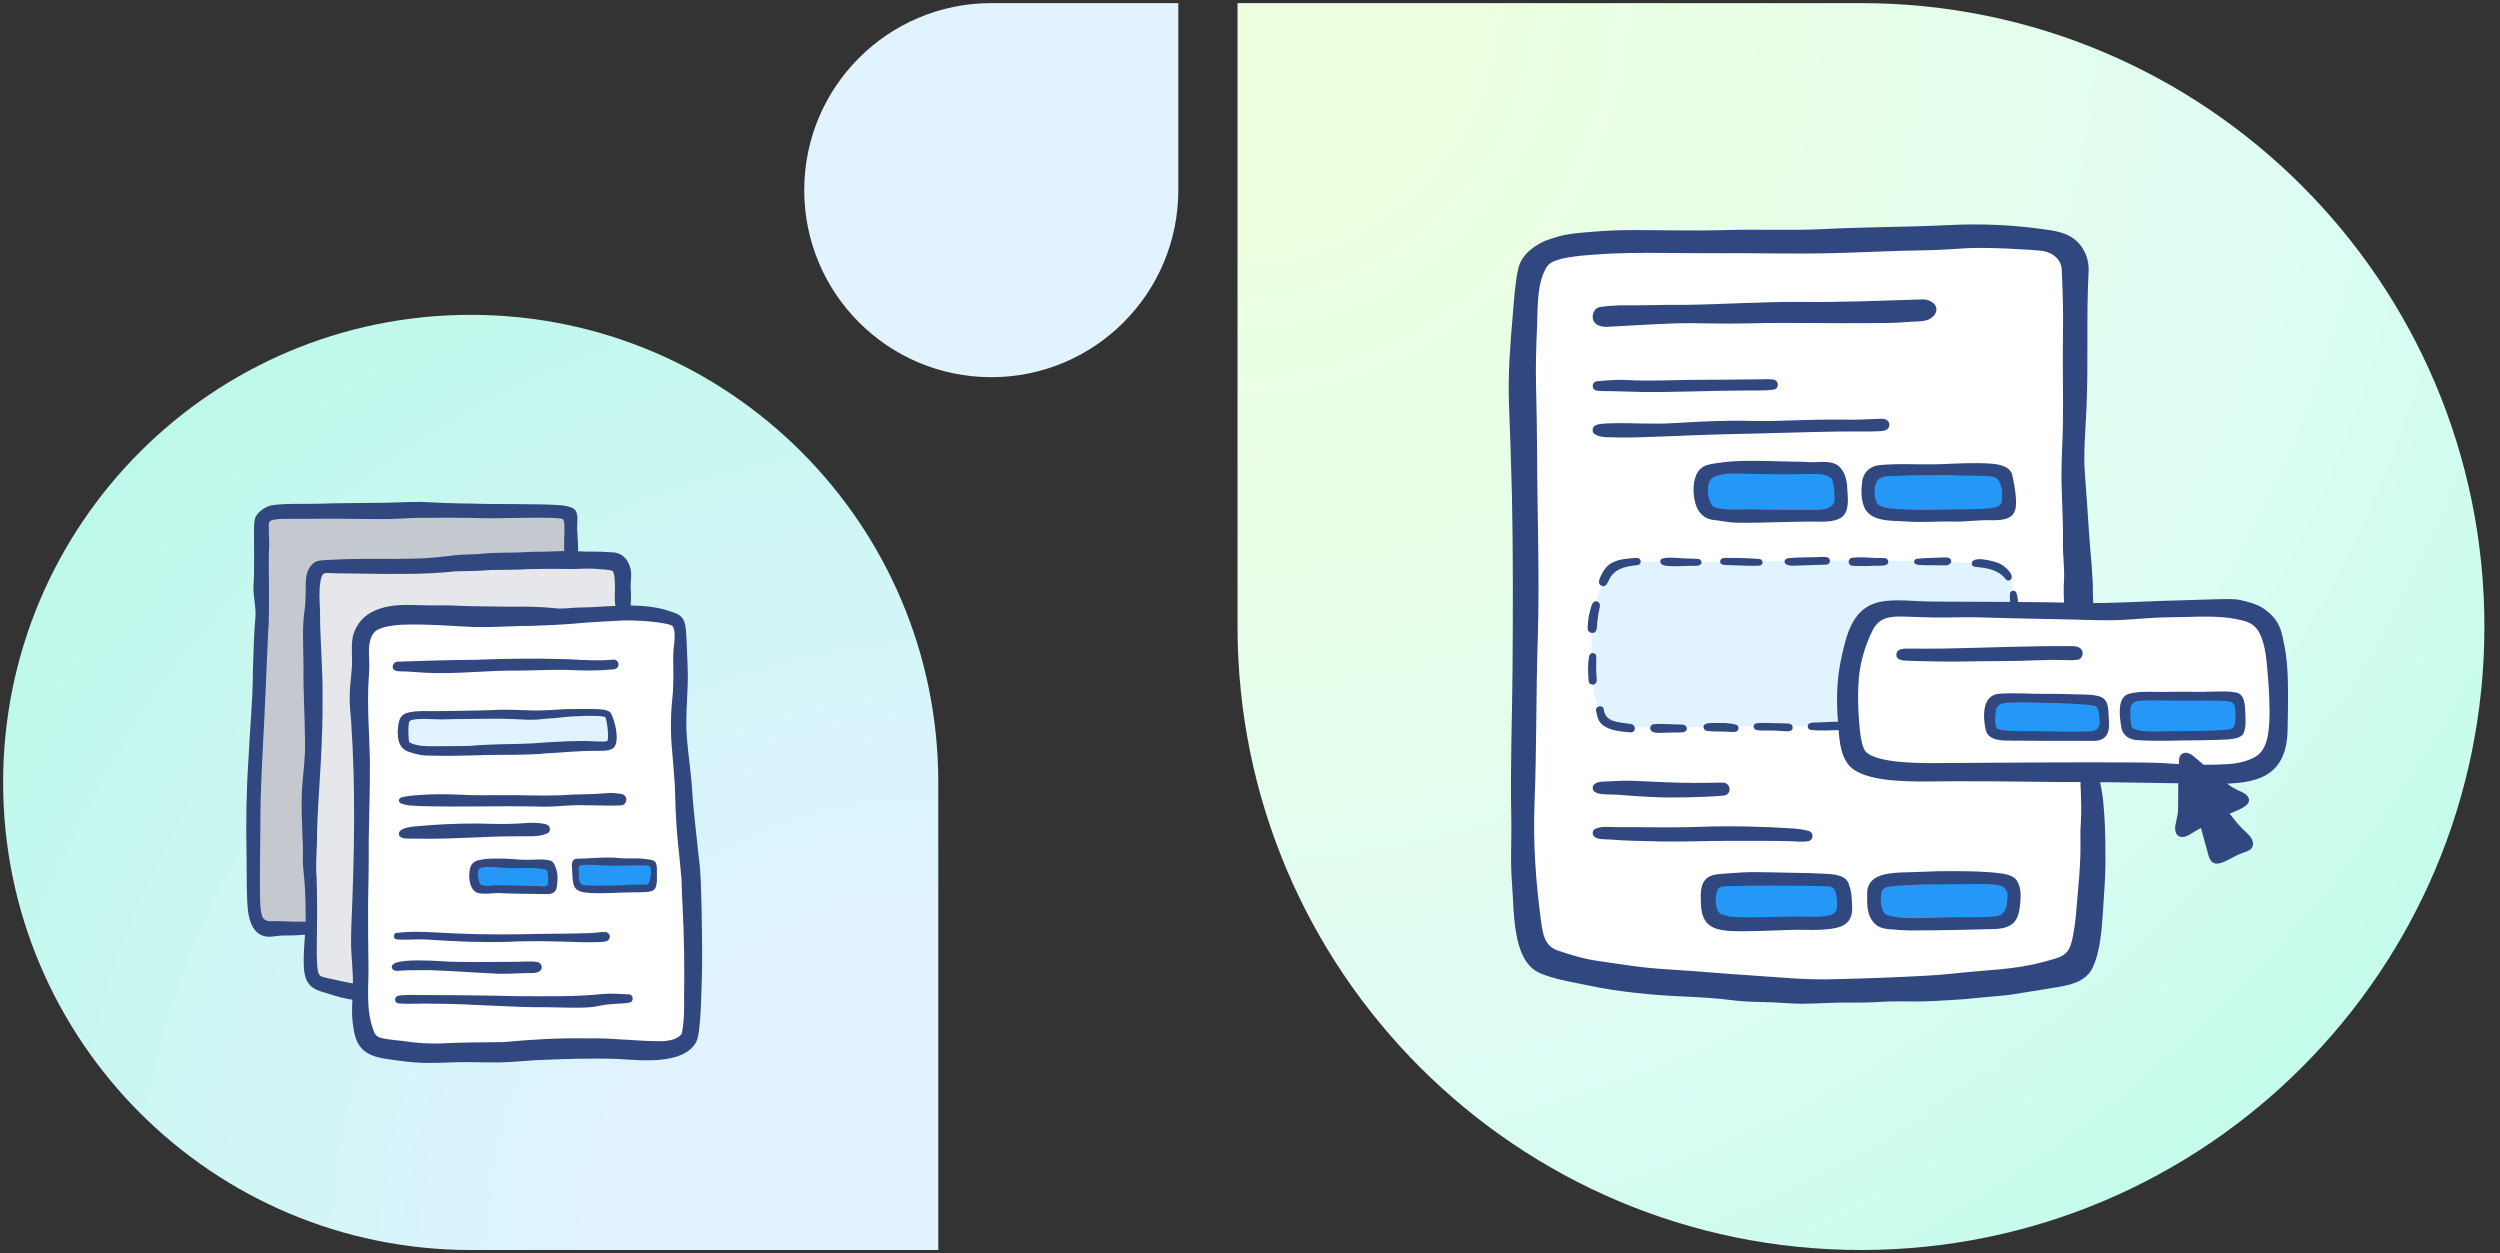 <svg width="401" height="201" viewBox="0 0 401 201" fill="none" xmlns="http://www.w3.org/2000/svg">
<rect x="0" y="0" width="401" height="201" fill="#333333" stroke="none"/>
<g clip-path="url(#clip0_22_2748)">
<path d="M298.5 200.5C243.272 200.5 198.5 155.728 198.5 100.5C198.5 72.886 198.5 0.5 198.5 0.5C198.5 0.5 270.886 0.5 298.5 0.5C353.728 0.5 398.5 45.272 398.5 100.5C398.5 155.728 353.728 200.5 298.5 200.5Z" fill="url(#paint0_radial_22_2748)"/>
<path d="M75.5 50.5C116.921 50.5 150.5 84.079 150.5 125.5C150.5 146.211 150.5 200.5 150.5 200.5C150.5 200.5 96.211 200.5 75.5 200.5C34.079 200.5 0.5 166.921 0.5 125.5C0.5 84.079 34.079 50.5 75.5 50.5Z" fill="url(#paint1_radial_22_2748)"/>
<path d="M129 30.5C129 13.931 142.431 0.5 159 0.5C167.284 0.5 189 0.5 189 0.5C189 0.5 189 22.216 189 30.5C189 47.069 175.569 60.5 159 60.5C142.431 60.5 129 47.069 129 30.5Z" fill="#E0F3FF"/>
<path d="M58.033 158.91C55.079 158.915 51.52 158.566 50.194 155.931C49.625 154.799 49.625 153.476 49.639 152.21C49.814 136.25 50.352 120.293 50.167 104.334C50.122 100.493 50.039 96.639 50.467 92.821C50.523 92.312 50.606 91.77 50.946 91.39C51.409 90.87 52.19 90.816 52.888 90.8C55.448 90.737 58.008 90.672 60.569 90.609C71.839 90.328 83.109 90.047 94.38 89.768C96.056 89.725 97.971 89.786 99.055 91.064C100.632 92.92 99.291 95.791 99.823 98.167C88.678 99.249 77.455 99.505 66.273 98.939C64.785 98.862 63.271 98.776 61.831 99.157C60.391 99.537 59.017 100.48 58.519 101.882C58.297 102.507 58.261 103.18 58.227 103.841C57.941 109.448 58.445 115.28 58.159 120.885C57.966 124.685 57.66 129.291 58.078 133.073C58.42 136.151 57.588 139.517 57.736 142.611C58.017 148.432 57.081 152.921 58.031 158.91H58.033Z" fill="#E5E7EB"/>
<path d="M50.556 94.297C50.381 93.179 50.331 91.775 51.312 91.205C51.713 90.974 52.197 90.951 52.66 90.933C65.587 90.463 78.51 89.995 91.437 89.525C91.5 87.929 91.563 86.336 91.626 84.741C91.646 84.257 91.655 83.735 91.383 83.333C91.151 82.991 90.757 82.797 90.375 82.642C87.405 81.429 84.097 81.445 80.891 81.479C69.751 81.596 58.611 81.715 47.472 81.832C45.242 81.854 42.506 82.208 41.691 84.28C41.336 85.18 41.467 86.188 41.581 87.149C42.38 93.901 42.087 100.73 41.797 107.522C41.59 112.335 41.383 117.15 41.176 121.963C40.814 130.4 40.452 138.865 41.199 147.278C41.239 147.743 41.307 148.256 41.656 148.569C41.957 148.844 42.396 148.893 42.803 148.927C44.729 149.091 46.66 149.19 48.592 149.226C48.979 149.233 49.416 149.217 49.679 148.934C49.913 148.682 49.929 148.304 49.931 147.959C49.949 145.505 49.967 143.052 49.983 140.597C50.055 130.691 50.124 120.782 49.893 110.877C49.762 105.268 51.398 99.641 50.559 94.297H50.556Z" fill="#C4C9D0"/>
<path d="M60.927 99.506C58.684 100.658 57.759 103.38 57.486 105.884C57.149 109.005 57.502 112.153 57.736 115.283C58.9 130.884 57.079 146.58 57.966 162.2C58.044 163.606 58.184 165.109 59.073 166.202C60.067 167.426 61.741 167.825 63.298 168.079C76.758 170.286 90.539 167.332 104.149 168.221C106.345 168.365 109.002 168.394 110.193 166.544C110.762 165.658 110.82 164.549 110.861 163.496C111 159.866 111.338 151.094 111.165 150.187C110.964 149.152 110.634 139.265 110.528 138.561C108.807 127.097 108.291 115.451 108.991 103.88C109.043 103.04 109.097 101.051 108.829 100.255C108.073 97.991 105.243 98.419 102.858 98.257C94.618 97.699 86.381 99.294 78.121 99.305C72.195 99.314 65.717 97.042 60.929 99.503L60.927 99.506Z" fill="white"/>
<path d="M77.383 138.464C76.807 138.424 76.308 138.923 76.146 139.477C75.984 140.03 76.081 140.622 76.18 141.189C76.238 141.527 76.303 141.882 76.528 142.143C76.841 142.51 77.372 142.586 77.851 142.627C81.134 142.917 84.439 142.782 87.733 142.647C87.882 142.64 88.037 142.631 88.159 142.548C88.323 142.433 88.374 142.217 88.406 142.019C88.559 141.101 88.602 140.163 88.53 139.234C88.516 139.045 88.494 138.849 88.392 138.689C88.17 138.338 87.679 138.3 87.263 138.302C84.03 138.318 80.796 138.334 77.381 138.462L77.383 138.464Z" fill="#2598F7"/>
<path d="M93.293 138.239C92.985 138.152 92.566 138.109 92.431 138.399C92.382 138.505 92.391 138.629 92.402 138.746C92.487 139.731 92.575 140.719 92.661 141.704C92.681 141.929 92.713 142.179 92.886 142.325C92.994 142.415 93.135 142.449 93.273 142.474C93.826 142.573 94.391 142.589 94.954 142.6C97.957 142.654 100.963 142.577 103.96 142.368C104.167 142.355 104.399 142.325 104.525 142.161C104.599 142.064 104.619 141.941 104.64 141.819C104.759 141.074 104.878 140.33 104.997 139.583C105.027 139.394 105.058 139.198 105.015 139.011C104.946 138.707 104.687 138.476 104.401 138.356C104.115 138.237 103.798 138.208 103.488 138.185C100.068 137.924 96.63 137.904 93.295 138.244L93.293 138.239Z" fill="#2598F7"/>
<path d="M67.141 114.778C66.419 114.247 65.312 114.745 64.909 115.546C64.507 116.347 64.617 117.298 64.781 118.178C64.855 118.576 64.948 118.99 65.195 119.31C65.575 119.803 66.234 119.976 66.849 120.077C68.439 120.34 70.064 120.327 71.675 120.313C80.139 120.244 88.604 120.174 97.059 119.807C97.365 119.794 97.705 119.767 97.919 119.546C98.099 119.359 98.142 119.085 98.164 118.826C98.25 117.917 98.225 116.997 98.09 116.092C98.022 115.64 97.912 115.163 97.586 114.841C97.213 114.472 96.643 114.394 96.119 114.351C93.322 114.121 90.512 114.34 87.709 114.497C80.754 114.891 73.781 114.934 67.137 114.778H67.141Z" fill="#E0F3FF"/>
<path d="M56.933 160.382C55.36 160.26 53.826 159.767 52.332 159.281C49.996 158.69 48.968 157.886 48.748 155.373C48.572 152.297 49.137 149.258 49.017 146.191C49.042 143.828 48.878 141.479 48.628 139.133C48.552 138.073 48.574 137.015 48.59 135.953C48.486 132.632 48.248 129.311 48.484 125.986C48.669 123.664 48.97 121.421 48.93 119.137C48.91 115.055 48.619 110.978 48.684 106.895C48.673 103.828 48.419 100.775 48.871 97.748C49.074 96.824 48.977 93.325 49.132 92.447C49.274 91.646 49.65 90.875 50.28 90.326C50.647 90.006 51.146 89.927 51.614 89.882C52.343 89.801 54.489 89.741 55.207 89.7C58.846 89.565 62.493 89.714 66.133 89.61C68.482 89.574 70.813 89.34 73.14 89.041C74.359 88.935 75.583 88.937 76.803 88.868C78.85 88.625 80.909 88.663 82.968 88.622C83.967 88.595 84.963 88.501 85.963 88.499C87.951 88.53 89.934 88.348 91.921 88.382C92.985 88.424 94.047 88.517 95.111 88.474C96.103 88.469 97.098 88.519 98.088 88.591C99.737 88.598 100.788 89.693 101.139 91.257C101.379 92.328 101.08 93.417 101.168 94.513C101.247 95.48 101.206 96.164 101.177 96.878C101.139 97.782 101.017 98.95 99.852 98.725C98.088 98 98.756 95.111 98.63 93.586C98.576 92.882 98.621 92.258 98.306 91.631C98.169 91.361 96.252 91.307 95.032 91.214C93.721 91.154 92.037 91.336 90.728 91.257C88.768 91.217 86.802 91.248 84.842 91.289C82.817 91.419 80.787 91.379 78.76 91.424C76.839 91.606 74.908 91.579 72.982 91.646C68.138 92.18 63.249 92.065 58.384 92.022C56.771 91.961 54.12 92.009 52.615 91.91C51.798 91.849 51.589 92.2 51.405 93.228C51.139 94.709 51.261 96.234 51.333 98.167C51.324 102.705 51.792 107.241 51.736 111.777C51.767 115.116 51.648 118.451 51.479 121.785C51.276 126.121 50.849 130.45 50.851 134.797C50.786 136.817 50.613 138.833 50.786 140.854C50.874 143.864 50.889 146.877 50.833 149.888C50.822 151.8 50.716 153.733 50.971 155.632C51.056 156.014 51.164 156.458 51.549 156.635C51.792 156.748 53.799 157.175 54.521 157.324C55.633 157.556 56.726 157.848 57.869 157.799C58.787 157.88 59.215 159.146 58.531 159.763C58.11 160.177 57.514 160.37 56.931 160.377L56.933 160.382Z" fill="#304780"/>
<path d="M42.614 150.205C39.437 149.602 39.689 144.956 39.586 142.458C39.568 140.737 39.57 139.016 39.55 137.294C39.432 131.996 39.516 126.701 39.876 121.414C40.074 116.817 40.56 112.328 40.56 107.754C40.69 104.811 40.697 101.866 40.978 98.932C41.095 97.143 40.513 95.352 40.681 93.566C40.823 91.806 40.735 86.667 40.744 85.751C40.753 84.836 40.679 83.864 40.969 82.975C41.379 82.075 42.382 81.441 43.287 81.112C45.386 80.673 49.146 80.885 51.279 80.793C54.004 80.7 56.728 80.703 59.453 80.664C62.106 80.691 64.754 80.511 67.404 80.5C70.163 80.628 72.924 80.763 75.684 80.772C79.26 80.93 86.455 80.752 90.026 81.049C90.816 81.144 92.159 81.321 92.447 82.127C92.769 82.944 92.546 83.972 92.578 84.847C92.618 85.907 92.715 86.834 92.733 87.826C92.751 88.908 92.472 89.419 91.932 89.86C91.228 90.35 90.645 89.617 90.593 88.944C90.26 87.205 90.825 83.929 90.316 83.299C89.925 82.815 80.628 83.173 77.781 83.126C74.13 82.998 70.474 83.063 66.822 83.058C65.042 83.137 63.267 83.256 61.485 83.263C57.511 83.263 53.54 83.141 49.569 83.222C48.937 83.222 48.304 83.227 47.672 83.213C46.651 83.243 43.613 83.065 43.219 83.702C42.945 84.147 43.28 86.683 43.145 88.134C43.032 89.475 43.298 98.309 43.019 101.294C42.796 105.702 42.659 110.117 42.436 114.524C42.126 120.752 41.725 126.985 41.757 133.222C41.741 136.736 41.647 140.251 41.703 143.765C41.73 144.661 41.741 145.561 41.907 146.443C42.243 148.144 43.354 147.699 44.695 147.755C45.458 147.761 46.214 147.811 46.979 147.836C47.676 147.858 48.322 147.798 48.997 147.851C49.584 147.899 50.361 147.978 50.363 148.724C50.246 149.957 49.101 149.922 48.302 149.964C47.296 150.072 46.286 150.03 45.237 150.057C44.376 150.079 43.478 150.365 42.609 150.201L42.614 150.205Z" fill="#304780"/>
<path d="M68.415 170.496C66.185 170.48 63.973 170.138 61.77 169.821C58.562 169.303 57.086 168.048 56.672 164.738C56.292 162.609 56.559 160.454 56.6 158.31C56.672 156.114 56.386 153.931 56.312 151.742C56.296 150.68 56.334 149.618 56.355 148.558C56.818 137.641 57.075 126.704 56.33 115.791C56.22 114.367 56.056 112.95 56.094 111.521C56.114 109.581 56.51 107.667 56.469 105.725C56.449 104.393 56.334 103.018 56.692 101.718C57.417 99.564 58.922 98.226 61.091 97.578C63.708 96.747 66.473 97.112 69.168 97.114C71.25 97.058 73.326 97.137 75.406 97.229C77.602 97.272 79.797 97.29 81.993 97.319C84.275 97.276 86.559 97.31 88.831 97.535C90.121 97.737 91.389 97.494 92.679 97.454C97.793 97.427 103.143 96.358 108.051 98.25C110.109 98.869 109.974 100.505 110.105 102.3C110.161 103.808 110.22 105.315 110.294 106.821C110.487 110.738 109.83 114.644 110.195 118.559C110.388 120.863 110.719 123.153 110.924 125.457C111.167 129.507 111.66 133.535 112.089 137.567C112.47 140.296 112.434 143.046 112.537 145.793C112.582 149.586 112.692 153.378 112.569 157.171C112.476 159.34 112.465 161.514 112.283 163.68C112.143 164.83 112.143 166.047 111.678 167.123C109.659 170.892 102.63 170.059 98.988 169.85C94.603 169.708 90.206 169.863 85.825 170.059C83.895 170.176 81.969 170.381 80.034 170.417C78.373 170.439 76.708 170.374 75.048 170.363C72.836 170.345 70.626 170.523 68.415 170.491V170.496ZM70.813 167.359C74.15 167.17 77.489 167.22 80.828 167.145C85.323 166.727 89.83 166.459 94.35 166.556C98.338 166.457 102.297 167.055 106.28 167.006C107.022 166.934 107.796 166.896 108.458 166.515C108.856 166.306 109.347 166.063 109.401 165.566C109.749 163.764 109.758 161.925 109.729 160.098C109.801 155.272 109.749 150.444 109.497 145.624C109.396 144.078 109.371 142.53 109.315 140.985C109.113 138.858 108.91 136.734 108.683 134.61C108.399 131.652 108.33 128.679 108.228 125.712C108.08 123.624 107.898 121.54 107.727 119.457C107.515 116.649 107.621 113.832 107.934 111.037C108.033 109.242 108.019 107.444 107.983 105.648C107.927 103.862 108.566 101.727 107.934 100.494C107.605 99.855 101.888 99.333 98.911 99.578C96.72 99.702 94.413 99.798 92.229 100.019C90.847 100.158 86.138 100.386 85.404 100.386C82.322 100.386 79.528 100.626 76.303 100.588C72.321 100.406 68.334 100.059 64.344 100.206C62.981 100.325 61.536 100.444 60.328 101.139C59.167 102.136 59.129 103.817 59.194 105.237C59.269 106.544 59.239 107.849 59.12 109.152C58.884 113.393 59.235 117.636 59.331 121.878C59.356 126.222 59.212 130.567 59.14 134.912C59.167 138.154 59.115 141.394 59.044 144.634C59.037 147.84 59.035 151.051 59.097 154.257C59.212 157.88 58.584 161.622 59.849 165.109C60.222 166.223 60.517 166.378 61.739 166.619C62.722 166.792 63.719 166.848 64.709 166.986C66.727 167.307 68.772 167.427 70.813 167.37V167.359Z" fill="#304780"/>
<path d="M68.233 107.907C67.305 107.858 66.385 107.79 65.483 107.727C64.783 107.639 64.016 107.806 63.359 107.536C62.661 107.246 62.997 106.159 63.791 106.132C67.938 105.986 72.031 105.86 76.168 105.835C81.195 105.637 86.233 105.565 91.261 105.749C93.608 105.88 95.975 106.024 98.32 105.808C98.743 105.749 99.145 106.055 99.201 106.476C99.273 107.16 98.668 107.426 98.074 107.381C95.671 107.635 93.255 107.556 90.845 107.446C88.323 107.401 85.8 107.547 83.278 107.563C78.258 107.491 73.25 108.175 68.228 107.907H68.233Z" fill="#304780"/>
<path d="M85.942 129.365C79.872 129.248 73.797 129.469 67.726 129.305C66.556 129.242 65.314 129.293 64.221 128.825C63.789 128.533 63.987 127.961 64.491 127.887C65.805 127.545 67.184 127.55 68.534 127.442C70.863 127.331 73.189 127.437 75.516 127.541C77.889 127.583 80.266 127.532 82.639 127.545C85.677 127.586 88.71 127.694 91.74 127.453C93.739 127.419 95.734 127.37 97.725 127.192C98.209 127.176 98.693 127.214 99.17 127.289C99.532 127.334 99.935 127.338 100.207 127.617C100.74 128.123 100.416 129.091 99.683 129.174C96.736 129.334 93.772 129.012 90.823 129.224C89.198 129.356 87.569 129.437 85.94 129.37L85.942 129.365Z" fill="#304780"/>
<path d="M67.749 134.525C67.053 134.505 66.356 134.502 65.661 134.511C65.028 134.523 63.834 134.486 63.993 133.577C64.358 132.437 67.665 132.533 68.741 132.369C72.168 132.124 75.61 132.02 79.046 132.146C80.74 132.196 82.441 132.149 84.131 132.036C85.078 131.96 86.032 131.937 86.973 132.086C87.279 132.117 87.562 132.187 87.835 132.331C88.334 132.596 88.329 133.379 87.835 133.652C86.363 134.318 84.657 134.104 83.082 134.142C77.968 134.118 72.863 134.608 67.751 134.527L67.749 134.525Z" fill="#304780"/>
<path d="M93.275 151.127C89.353 151.001 85.429 150.864 81.507 151.071C77.242 151.195 72.969 151.01 68.714 150.716C67.198 150.594 65.661 150.767 64.142 150.716C63.915 150.702 63.66 150.709 63.447 150.623C63.066 150.477 63.116 149.739 63.519 149.649C66.696 149.235 69.906 149.611 73.093 149.726C77.698 149.933 82.304 149.897 86.912 149.791C89.49 149.759 92.071 149.762 94.647 149.669C95.487 149.649 96.317 149.451 97.156 149.507C97.528 149.546 97.809 149.892 97.809 150.257C97.779 151.139 96.727 151.053 96.088 151.103C95.151 151.157 94.213 151.154 93.277 151.127H93.275Z" fill="#304780"/>
<path d="M79.111 156.145C75.635 155.983 72.163 155.702 68.685 155.605C67.249 155.645 65.827 155.594 64.38 155.677C63.906 155.704 63.282 155.861 62.947 155.432C61.692 153.263 71.641 154.302 72.791 154.271C76.067 154.349 79.345 154.275 82.621 154.275C83.841 154.289 85.085 154.104 86.293 154.338C86.842 154.462 87.083 155.204 86.725 155.634C86.183 156.194 85.258 156.073 84.554 156.082C82.693 156.109 80.841 156.287 78.983 156.138L79.109 156.147L79.111 156.145Z" fill="#304780"/>
<path d="M87.812 161.561C81.76 161.61 75.725 161.007 69.675 160.994C67.787 160.919 65.901 161.088 64.014 160.962C63.231 160.91 63.237 160.08 63.642 159.828C64.07 159.563 64.761 159.657 65.224 159.605C65.958 159.524 66.736 159.628 67.474 159.61C72.757 159.605 78.04 159.666 83.321 159.794C87.794 159.774 92.29 159.916 96.742 159.43C98.13 159.317 99.525 159.43 100.914 159.5C101.616 159.536 101.706 160.658 101.001 160.809C100.002 161.023 98.995 160.955 97.984 161.068C96.837 161.126 95.732 161.475 94.589 161.567C92.335 161.718 90.071 161.574 87.812 161.561Z" fill="#304780"/>
<path d="M68.741 121.198C67.796 121.198 66.858 121.029 65.965 120.719C64.079 120.275 63.719 118.788 63.811 117.053C63.978 114.981 64.335 114.351 66.507 114.122C67.731 113.991 68.98 114.097 70.204 114.063C73.151 114.005 76.11 114.011 79.059 113.894C81.688 113.71 84.306 114.011 86.93 113.951C87.641 113.883 88.356 113.915 89.065 113.849C90.595 113.705 92.114 113.726 93.644 113.726C94.679 113.784 97.539 113.507 98.013 114.439C98.659 115.708 99.393 118.615 98.526 119.846C97.901 120.552 96.501 120.395 95.624 120.444C92.94 120.399 90.271 120.719 87.591 120.84C84.43 121.157 81.255 121.036 78.085 121.099C74.971 121.207 71.857 121.281 68.739 121.2L68.741 121.198ZM69.691 119.693C71.544 119.666 73.403 119.702 75.257 119.639C76.398 119.549 77.406 119.483 78.522 119.441C80.857 119.324 83.197 119.375 85.533 119.231C88.039 119.04 90.55 118.887 93.066 118.858C94.537 118.806 97.023 119.103 97.401 118.849C97.73 118.631 97.377 115.343 97.069 115.031C96.83 114.79 94.087 114.772 92.614 114.882C91.281 114.902 90.109 115.069 88.811 115.204C87.945 115.226 87.088 115.334 86.224 115.415C84.99 115.508 83.757 115.406 82.525 115.346C80.101 115.249 77.676 115.278 75.252 115.319C73.864 115.348 72.409 115.33 71.045 115.388C70.204 115.438 66.34 115.078 65.746 115.627C65.442 115.906 65.483 117.735 65.539 118.145C65.587 118.48 65.478 118.986 65.825 119.166C67.038 119.713 68.383 119.706 69.688 119.693H69.691Z" fill="#304780"/>
<path d="M85.605 143.385C83.926 143.338 82.246 143.367 80.574 143.268C79.264 143.124 77.919 143.556 76.634 143.219C75.239 142.758 75.077 140.487 75.406 139.261C75.576 138.449 76.218 138.057 76.994 137.934C77.93 137.709 78.897 137.722 79.854 137.718C81.291 137.668 82.698 137.868 84.147 137.913C85.596 137.958 86.937 137.688 88.269 138.033C88.888 138.267 89.027 138.876 89.239 139.461C89.416 140.076 89.472 140.733 89.409 141.351C89.351 141.84 89.374 142.357 89.126 142.8C88.872 143.253 88.347 143.43 87.853 143.403C87.103 143.43 86.354 143.383 85.603 143.379L85.605 143.385ZM86.64 142.141C86.901 142.157 87.49 142.296 87.821 141.977C88.017 141.79 87.913 140.899 87.884 140.251C87.839 139.99 87.871 139.601 87.58 139.486C85.486 138.984 83.308 139.371 81.195 139.23C79.732 139.133 77.188 138.775 76.8 139.448C76.6 139.794 76.616 140.379 76.71 140.82C76.8 141.234 76.9 141.768 77.086 141.873C77.851 142.314 78.906 141.966 79.825 141.99C82.14 142.053 84.327 142.056 86.642 142.137L86.64 142.141Z" fill="#304780"/>
<path d="M94.524 143.223C92.013 143.057 91.864 142.303 91.79 139.814C91.765 138.959 91.419 137.735 92.692 137.731C94.897 137.72 97.107 137.4 99.3 137.632C100.72 137.771 102.151 137.582 103.562 137.792C104.048 137.888 104.613 137.861 105.015 138.167C105.506 138.541 105.344 139.965 105.362 140.519C105.38 141.072 105.393 141.653 105.213 142.193C105.029 142.951 104.246 143.036 103.591 143.081C102.936 143.126 102.264 143.135 101.6 143.129C99.262 143.133 96.857 143.376 94.524 143.221V143.223ZM96.942 142.044C98.362 142.082 99.778 141.965 101.193 141.914C101.843 141.905 102.498 141.857 103.148 141.891C103.519 141.891 103.926 141.936 104.043 141.702C104.336 141.115 104.624 139.511 104.19 138.917C104.025 138.689 100.439 138.863 98.484 138.863C96.598 138.856 93.52 138.518 92.998 138.845C92.789 138.975 92.823 139.592 92.834 139.835C92.863 140.528 92.771 141.081 93.109 141.648C93.376 142.096 93.963 141.986 94.456 142.031C95.282 142.107 96.112 142.026 96.94 142.044H96.942Z" fill="#304780"/>
<path d="M339.853 97.828C328.515 97.731 317.174 97.635 305.836 97.538C303.364 97.516 300.561 97.635 298.93 99.494C298.002 100.55 297.648 101.978 297.38 103.356C296.705 106.84 296.392 110.396 296.448 113.943C296.486 116.362 296.767 118.962 298.345 120.796C300.245 123.005 303.439 123.471 306.342 123.686C312.39 124.133 318.462 124.127 324.524 124.124C335.79 124.115 347.053 124.105 358.319 124.096C359.382 124.096 360.472 124.09 361.457 123.693C363.929 122.699 364.851 119.699 365.169 117.052C365.788 111.925 365.307 106.665 363.766 101.734C363.494 100.863 363.157 99.956 362.451 99.378C361.797 98.847 360.929 98.678 360.097 98.541C353.025 97.382 345.788 97.231 339.853 97.828Z" fill="white"/>
<path d="M329.406 112.049C326.756 111.893 324.093 111.931 321.446 112.162C320.709 112.227 319.871 112.365 319.468 112.987C319.243 113.334 319.202 113.762 319.171 114.174C319.084 115.293 319.087 116.596 319.949 117.318C320.537 117.808 321.359 117.874 322.124 117.915C326.434 118.14 330.75 118.218 335.065 118.155C335.612 118.146 336.197 118.124 336.631 117.793C337.119 117.421 337.278 116.768 337.397 116.168C337.578 115.252 337.728 114.24 337.244 113.443C336.584 112.359 335.106 112.187 333.837 112.159C332.218 112.124 330.6 112.124 329.406 112.052V112.049Z" fill="#2598F7"/>
<path d="M352.375 111.956C349.272 111.665 346.772 111.59 343.666 111.799C342.831 111.856 341.928 111.959 341.322 112.537C340.437 113.384 340.591 114.812 340.812 116.015C340.891 116.446 340.984 116.905 341.287 117.224C341.559 117.505 341.953 117.627 342.334 117.712C343.759 118.03 345.238 118.005 346.697 117.974C350.085 117.905 353.472 117.84 356.86 117.771C357.266 117.762 357.682 117.752 358.057 117.602C358.754 117.321 359.185 116.59 359.316 115.852C359.447 115.115 359.326 114.356 359.204 113.615C359.129 113.162 359.035 112.671 358.691 112.368C358.441 112.146 358.1 112.062 357.775 111.996C356.054 111.653 353.644 111.634 352.375 111.956Z" fill="#2598F7"/>
<path d="M288.567 38.925C277.654 39.05 266.744 39.278 255.838 39.619C252.359 39.728 248.419 40.066 246.256 42.794C244.565 44.925 244.506 47.881 244.522 50.599C244.722 82.148 244.919 113.696 245.119 145.241C245.137 148.032 245.225 151.038 246.916 153.257C248.919 155.882 253.141 155.644 256.41 156.097C279.657 159.313 302.62 159.722 325.94 157.066C328.659 156.757 331.493 156.197 333.053 153.95C333.872 152.772 335.15 149.326 335.359 147.907C336.672 138.989 335.918 132.689 334.593 123.771C324.265 123.589 315.815 124.346 305.486 124.168C303.933 124.139 300.436 123.158 299.064 122.427C295.839 120.705 296.47 115.346 296.583 111.693C296.745 106.409 297.08 102.416 300.058 99.438C301.402 98.094 304.952 97.653 306.849 97.538C315.633 97.003 324.465 97.241 333.209 98.256C332.996 80.179 332.784 62.099 332.571 44.022C332.556 42.775 332.506 41.422 331.725 40.45C330.853 39.366 329.346 39.078 327.968 38.888C314.808 37.066 301.47 38.785 288.57 38.928L288.567 38.925Z" fill="white"/>
<path d="M286.651 74.889C283.476 74.723 280.289 74.776 277.12 75.048C275.723 75.167 274.132 75.448 273.401 76.645C272.754 77.704 273.045 79.061 273.363 80.261C273.507 80.804 273.679 81.385 274.123 81.732C274.532 82.054 275.088 82.107 275.607 82.145C280.998 82.532 286.401 82.751 291.808 82.807C292.486 82.814 293.189 82.814 293.801 82.52C295.392 81.754 295.511 79.576 295.402 77.817C295.364 77.226 295.314 76.598 294.945 76.136C294.526 75.611 293.808 75.445 293.145 75.326C290.87 74.927 288.561 74.723 286.654 74.886L286.651 74.889Z" fill="#2598F7"/>
<path d="M312.161 75.295C308.727 75.02 305.264 75.089 301.842 75.504C301.383 75.561 300.908 75.626 300.511 75.87C299.895 76.248 299.586 76.973 299.42 77.676C299.105 79.001 299.223 80.567 300.23 81.486C301.024 82.214 302.174 82.373 303.246 82.476C308.936 83.032 314.683 83.038 320.377 82.495C320.659 82.467 320.952 82.435 321.184 82.27C321.518 82.029 321.621 81.585 321.687 81.176C321.846 80.176 321.927 79.167 321.931 78.157C321.931 77.439 321.849 76.623 321.28 76.183C320.965 75.939 320.555 75.858 320.162 75.792C317.187 75.289 314.146 75.164 312.161 75.298V75.295Z" fill="#2598F7"/>
<path d="M288.192 141.039C284.517 141.023 280.842 141.004 277.167 140.989C276.345 140.986 275.441 141.011 274.829 141.561C274.235 142.095 274.104 142.964 274.02 143.757C273.923 144.657 273.857 145.629 274.323 146.404C275.016 147.56 276.56 147.807 277.904 147.907C282.985 148.282 288.092 148.276 293.17 147.885C293.833 147.835 294.536 147.76 295.058 147.351C295.73 146.82 295.908 145.889 295.992 145.035C296.092 143.998 296.067 142.811 295.298 142.104C294.833 141.676 294.189 141.517 293.567 141.398C291.661 141.026 289.714 140.864 288.189 141.042L288.192 141.039Z" fill="#2598F7"/>
<path d="M313.402 140.842C309.88 140.723 306.346 140.92 302.858 141.423C302.383 141.492 301.889 141.576 301.508 141.867C300.927 142.314 300.774 143.117 300.742 143.851C300.686 145.126 300.961 146.56 302.011 147.285C302.705 147.763 303.592 147.829 304.436 147.873C309.364 148.123 314.308 148.098 319.234 147.795C320.149 147.738 321.13 147.648 321.834 147.057C322.696 146.332 322.874 145.095 322.965 143.97C323.015 143.354 323.04 142.67 322.656 142.186C322.381 141.842 321.952 141.67 321.537 141.526C318.937 140.633 316.118 140.386 313.402 140.839V140.842Z" fill="#2598F7"/>
<path d="M317.871 97.638C312.63 97.569 309.421 97.594 304.18 97.525C303.267 97.513 302.333 97.507 301.48 97.825C299.749 98.475 298.773 100.3 298.183 102.053C296.652 106.597 296.689 111.497 296.636 116.396C285.195 116.49 273.754 116.581 262.313 116.674C260.838 116.687 259.06 116.946 258.016 115.903C256.297 114.184 255.591 111.747 255.46 109.453C255.216 105.144 255.185 102.563 255.716 98.388C256.01 96.06 256.835 93.104 258.625 91.588C261.066 89.519 264.616 90.16 267.813 90.16C285.217 90.16 300.645 89.445 317.108 90.379C318.927 90.482 321.171 90.916 322.162 92.444C323.259 94.132 322.731 96.113 323.318 98.035C321.821 97.85 317.984 97.885 317.871 97.635V97.638Z" fill="#E0F3FF"/>
<path d="M354.407 125.711C347.378 125.636 340.353 125.452 333.322 125.446C327.378 125.439 321.443 125.305 315.499 125.318C314.34 125.318 312.961 125.305 311.477 125.327C306.758 125.396 300.98 125.464 297.883 123.768C295.195 122.421 295.051 118.921 294.845 116.296C294.445 111.193 294.63 107.856 296.011 102.816C298.258 94.616 303.546 96.463 310.096 96.494C318.046 96.535 325.996 96.519 333.947 96.71C338.515 96.819 343.072 96.482 347.634 96.357C349.944 96.294 352.278 96.204 354.457 96.153C355.672 96.125 358.219 95.975 359.394 96.257C361.588 96.778 362.932 97.172 364.485 98.803C365.866 100.256 366.044 101.794 366.369 103.337C366.829 105.528 366.938 107.409 366.979 109.603C367.026 111.928 366.988 114.881 366.929 117.193C366.726 124.818 361.713 125.721 355.594 125.721C355.2 125.721 354.803 125.714 354.407 125.708V125.711ZM336.565 122.283C339.294 122.261 342.019 122.296 344.744 122.327C347.669 122.365 350.088 122.693 353.016 122.677C354.416 122.671 356.235 122.652 357.632 122.543C359.029 122.433 360.735 122.065 361.976 121.252C363.944 119.962 364.044 116.456 364.029 113.881C364.013 111.109 363.813 108.743 363.569 106.187C363.263 102.978 362.466 101.178 361.585 100.431C360.751 99.725 359.957 99.566 358.735 99.31C356.194 98.778 353.085 98.903 350.3 98.969C348.253 99.019 346.3 99.01 344.259 99.172C342.562 99.306 340.897 99.431 339.344 99.472C337.147 99.528 334.95 99.441 332.753 99.381C327.981 99.253 323.202 99.213 318.427 99.053C315.887 98.969 314.005 99.022 311.793 99.047C309.58 99.072 307.877 98.969 305.367 98.9C303.127 98.841 301.402 99.028 300.345 101.141C299.227 103.381 298.361 106.222 298.155 108.831C297.948 111.44 298.02 113.681 298.242 116.29C298.38 117.921 298.664 120.012 299.33 120.637C301.077 122.283 306.858 122.402 309.783 122.402C312.708 122.402 328.084 122.265 336.568 122.277L336.565 122.283Z" fill="#304780"/>
<path d="M359.891 133.136C359.029 132.308 358.416 131.505 357.638 130.517C358.616 130.086 359.607 129.78 360.347 129.117C361.163 128.386 360.616 127.552 359.754 127.13C359.185 126.852 358.491 126.543 357.954 126.214C357.207 125.755 354.422 123.533 352.741 122.049C352.457 121.796 352.144 121.577 351.863 121.318C351.656 121.13 351.25 120.83 350.725 120.749C350.078 120.649 349.513 121.183 349.525 121.855C349.535 122.274 349.45 122.887 349.438 123.305C349.36 125.699 349.4 129.074 349.35 130.136C349.322 130.699 349.053 131.711 348.935 132.377C348.806 133.089 348.935 134.033 349.744 134.227C350.194 134.336 350.756 134.142 351.131 133.92C351.913 133.461 352.438 133.105 353.044 132.808C353.372 133.989 353.603 135.03 353.953 136.13C354.244 137.045 354.31 138.451 355.544 138.523C356.122 138.558 357.032 138.123 357.513 137.861C358.316 137.42 359.054 137.03 359.922 136.739C360.485 136.551 361.176 136.345 361.344 135.645C361.582 134.577 360.582 133.792 359.891 133.13V133.136Z" fill="#304780"/>
<path d="M310.946 106.1C309.336 106.056 307.718 106.065 306.108 105.981C305.527 105.95 304.867 106.003 304.402 105.594C304.086 105.316 304.074 104.575 304.583 104.269C304.996 104.022 305.602 104.031 306.246 104.031C307.674 104.031 309.708 104.066 311.608 104.031C319.115 103.897 324.996 103.587 332.428 103.641C333.168 103.647 334.065 103.903 334.059 104.791C334.059 105.244 333.74 105.759 333.272 105.825C332.343 105.956 331.393 105.875 330.453 105.856C329.512 105.837 328.653 105.84 327.756 105.878C322.512 106.103 319.412 106.006 315.34 106.1C313.846 106.134 312.352 106.134 310.943 106.097L310.946 106.1Z" fill="#304780"/>
<path d="M342.941 118.715C341.644 118.69 340.478 118.052 340.253 116.643C340.065 115.474 339.928 114.431 340.053 113.321C340.15 112.474 340.584 111.493 341.491 111.281C342.85 110.9 344.575 110.962 345.966 110.978C346.791 110.996 347.572 110.984 348.397 110.962C349.888 110.921 350.619 110.956 351.847 110.975C352.932 110.99 354.113 110.943 355.31 110.928C356.632 110.909 357.366 110.862 358.594 111.062C360.047 111.296 360.091 112.981 360.144 114.334C360.182 115.309 360.276 116.256 360.004 117.209C359.801 118.371 358.435 118.493 357.357 118.608C355.96 118.693 354.172 118.715 352.775 118.743C349.556 118.737 346.128 118.946 342.941 118.718V118.715ZM346.838 112.356C345.778 112.356 344.156 112.309 343.119 112.428C342.287 112.521 341.822 112.884 341.744 113.562C341.687 114.065 341.675 114.815 341.744 115.412C341.8 115.918 341.8 116.596 342.169 116.824C342.709 117.162 343.497 117.252 344.072 117.296C345.453 117.402 346.553 117.296 348.431 117.28C351.713 117.252 354.725 117.268 357.313 117.04C357.994 116.98 358.419 116.671 358.488 116.159C358.547 115.721 358.6 115.027 358.566 114.587C358.513 113.912 358.6 113.471 358.366 113.018C358.219 112.731 357.929 112.493 357.222 112.453C355.347 112.343 352.497 112.365 351.06 112.387C349.622 112.409 348.378 112.359 346.838 112.356Z" fill="#304780"/>
<path d="M323.024 118.802C321.468 118.787 318.93 118.962 318.502 117.043C318.043 114.99 317.899 111.499 320.637 111.281C323.087 111.087 325.877 111.328 328.343 111.299C330.809 111.271 332.24 111.378 334.581 111.412C335.309 111.421 336.465 111.509 337.125 111.853C338.378 112.506 338.147 114.321 338.262 115.534C338.465 117.687 337.784 118.827 335.775 118.84C333.096 118.855 327.324 118.84 323.024 118.799V118.802ZM321.793 112.728C321.171 112.774 320.521 113.012 320.205 113.659C320.009 114.662 319.959 115.58 320.127 116.496C320.227 117.04 321.087 117.118 321.599 117.168C323.084 117.309 324.581 117.265 326.068 117.277C329.153 117.302 332.171 117.443 335.297 117.312C336.322 117.268 336.756 116.699 336.79 115.987C336.828 115.202 336.69 114.584 336.581 113.962C336.434 113.137 335.712 113.115 334.884 113.046C331.356 112.74 328.728 112.765 325.218 112.662C324.065 112.628 322.293 112.693 321.79 112.731L321.793 112.728Z" fill="#304780"/>
<path d="M284.695 160.791C281.957 160.659 280.557 160.781 277.842 160.431C275.201 160.091 272.691 159.959 270.035 159.838C267.379 159.716 264.657 159.534 262.094 159.225C259.622 158.953 257.116 158.572 254.731 158.056C252.878 157.656 248.925 157.05 246.731 155.953C242.569 153.875 242.875 146.157 242.547 142.035C242.218 137.914 242.484 134.773 242.412 131.302C242.234 122.664 242.55 115.699 242.615 107.05C242.681 98.4 242.709 88.104 242.512 79.401C242.403 74.536 242.215 69.674 242.043 64.811C241.872 59.949 242.237 55.243 242.65 50.496C242.847 48.228 243.009 45.397 243.515 43.159C243.978 41.122 245.44 39.888 247.256 38.906C247.906 38.556 248.609 38.366 249.309 38.131C251.381 37.428 253.7 37.328 255.785 37.15C259.794 36.806 263.625 36.913 267.644 36.947C270.673 36.972 274.188 36.984 277.213 36.897C282.354 36.744 287.323 37.013 292.47 36.747C299.211 36.397 305.967 36.435 312.708 36.1C317.649 35.856 322.637 36.053 327.543 36.735C329.428 36.997 331.456 37.241 332.946 38.538C334.35 39.759 335.109 41.594 335.012 43.459C334.634 50.718 334.987 58.005 334.678 65.271C334.525 68.889 334.147 72.511 334.425 76.132C334.662 79.226 334.881 82.314 335.075 85.41C335.281 88.766 335.743 92.11 335.703 95.488C335.687 96.61 336.068 97.725 335.3 98.441C334.372 99.247 331.318 99.069 331.178 97.828C331.018 96.441 330.971 94.56 331.062 93.172C331.193 91.144 330.856 89.129 330.896 87.101C330.968 83.367 330.656 79.642 330.662 75.911C330.665 73.376 330.846 70.845 330.887 68.311C330.968 63.318 330.815 58.321 330.903 53.328C330.965 49.64 330.856 46.897 330.703 43.25C330.634 41.587 329.212 40.491 327.668 40.256C326.218 40.034 318.39 39.612 315.405 39.816C312.996 39.978 310.69 40.122 308.271 40.156C303.355 40.222 298.352 40.513 293.436 40.619C287.311 40.75 282.02 40.572 275.895 40.619C273.032 40.641 269.798 40.578 266.935 40.569C262.882 40.553 259.503 40.534 255.278 40.875C253.847 40.991 249.216 41.275 248.253 42.606C246.522 45 246.666 49.093 246.556 51.965C246.416 55.652 246.297 58.258 246.381 61.955C246.466 65.652 246.544 69.361 246.556 73.023C246.584 82.963 246.972 92.803 246.65 102.741C246.372 111.34 246.484 119.94 246.147 128.539C245.878 135.348 246.353 141.57 247.191 147.81C247.459 149.804 247.769 151.725 249.816 152.441C251.622 153.072 253.956 153.8 256.331 154.138C260.828 154.782 263.188 155.225 267.666 155.497C272.144 155.769 276.707 156.194 281.167 156.478C285.307 156.744 289.442 157.178 293.605 157.078C300.18 156.922 303.858 156.778 308.983 156.503C311.449 156.369 313.411 156.144 315.858 155.903C318.174 155.675 320.209 155.569 322.512 155.291C325.106 154.978 327.253 154.5 329.775 153.729C331.759 153.122 332.134 151.994 332.49 150.197C332.968 147.782 332.975 146.573 333.2 144.185C333.412 141.945 333.593 139.71 333.684 137.461C333.768 135.392 333.615 133.717 333.778 131.652C333.847 130.389 333.828 128.499 333.778 127.236C333.712 125.505 333.356 123.908 335.475 123.974C335.878 123.918 336.731 124.483 336.831 125.23C336.956 126.146 337.237 127.099 337.375 128.73C337.619 131.648 337.715 133.283 337.715 138.104C337.715 140.645 337.484 143.563 337.319 146.095C337.131 148.923 336.893 152.863 335.543 155.428C334.375 157.585 331.79 158.063 329.503 158.419C326.449 158.894 325.418 159.113 322.309 159.575C321.368 159.716 318.852 159.878 317.287 160.05C314.89 160.316 312.924 160.422 310.502 160.55C308.464 160.656 306.43 160.656 304.392 160.619C302.936 160.591 300.958 160.769 299.502 160.797C297.22 160.844 295.652 160.772 293.392 160.866C292.067 160.922 290.308 161 288.979 161C287.886 161 285.795 160.85 284.704 160.797L284.695 160.791Z" fill="#304780"/>
<path d="M257.047 91.844C257.422 91.191 257.935 90.579 258.616 90.241C259.507 89.8 260.022 89.735 261.003 89.613C261.41 89.563 261.785 89.541 261.954 89.522C262.466 89.463 263.06 89.401 263.16 89.991C263.213 90.304 262.979 90.613 262.663 90.644C260.575 90.85 258.797 91.235 257.966 93.266C257.828 93.603 257.5 94.103 257.106 94.016C255.878 93.741 256.769 92.454 257.044 91.844H257.047Z" fill="#304780"/>
<path d="M254.653 100.772C254.697 99.813 254.778 98.844 255.063 97.925C255.238 97.356 255.353 96.275 256.175 96.475C256.51 96.556 256.685 96.947 256.613 97.285C256.4 98.281 256.235 99.26 256.169 100.303C256.135 100.85 256.085 101.522 255.406 101.525C255.003 101.525 254.635 101.181 254.653 100.769V100.772Z" fill="#304780"/>
<path d="M254.825 109.225C254.706 107.881 254.641 106.518 254.916 105.19C255.05 104.537 256.072 104.622 256.047 105.35C256.025 105.972 256.028 106.584 256.031 107.2C256.041 107.821 256.05 108.359 256.11 108.978C256.16 109.499 255.872 109.812 255.494 109.812C255.185 109.812 254.86 109.631 254.822 109.225H254.825Z" fill="#304780"/>
<path d="M261.488 117.468C259.835 117.334 257.46 117.171 256.485 115.621C256.213 115.112 256.116 114.54 256.006 113.981C255.86 113.228 257.138 112.971 257.238 113.781C257.51 115.921 259.685 115.834 261.582 116.124C262.488 116.277 262.444 117.549 261.488 117.468Z" fill="#304780"/>
<path d="M266.335 117.546C265.832 117.546 265.201 117.602 264.838 117.187C264.544 116.849 264.747 116.249 265.172 116.184C266.013 116.049 266.938 116.134 267.897 116.165C268.526 116.184 269.21 116.221 269.832 116.227C270.185 116.23 270.576 116.455 270.576 116.877C270.576 117.171 270.279 117.474 269.782 117.474C268.572 117.474 266.947 117.546 266.338 117.546H266.335Z" fill="#304780"/>
<path d="M277.548 117.393C277.398 117.38 277.257 117.371 277.138 117.374C276.12 117.299 275.091 117.374 274.076 117.271C273.816 117.243 273.523 117.196 273.354 116.974C272.844 115.937 274.229 115.956 275.163 115.971C275.404 115.974 275.613 115.981 275.757 115.965C276.657 115.949 277.56 116.002 278.435 116.231C278.688 116.29 278.867 116.543 278.867 116.799C278.829 117.312 278.42 117.415 277.976 117.415C277.835 117.415 277.688 117.405 277.551 117.393H277.548Z" fill="#304780"/>
<path d="M286.311 117.28C285.336 117.218 284.357 117.155 283.379 117.184C283.235 117.165 283.042 117.168 282.829 117.174C282.079 117.184 281.104 117.196 281.314 116.34C281.451 115.999 281.82 115.993 282.129 115.977C282.826 115.934 283.526 115.949 284.223 115.99C285.157 116.034 286.095 115.974 287.029 116.087C287.323 116.118 287.548 116.393 287.548 116.684C287.539 117.209 287.082 117.296 286.651 117.296C286.532 117.296 286.414 117.29 286.311 117.284V117.28Z" fill="#304780"/>
<path d="M290.27 117.021C290.042 116.921 289.933 116.684 289.961 116.44C290.045 115.746 291.167 115.912 291.692 115.88C292.148 115.852 295.302 115.677 295.745 115.793C296.02 115.865 296.217 116.134 296.217 116.412C296.217 116.996 295.614 117.099 295.136 117.099C295.089 117.099 290.898 117.296 290.27 117.021Z" fill="#304780"/>
<path d="M267.894 90.8C267.319 90.766 266.157 90.779 266.332 89.876C266.454 89.248 268.788 89.485 269.663 89.538C270.591 89.594 271.251 89.588 272.176 89.632C272.71 89.657 272.923 89.894 272.923 90.21C272.923 90.525 272.523 90.763 272.113 90.754C271.163 90.735 270.232 90.813 269.282 90.813C268.829 90.813 268.347 90.829 267.897 90.8H267.894Z" fill="#304780"/>
<path d="M279.382 90.716C278.382 90.688 277.735 90.65 276.807 90.632C276.423 90.622 275.895 90.544 275.916 90.063C275.945 89.435 276.635 89.463 277.201 89.491C277.385 89.501 278.095 89.497 278.679 89.504C280.182 89.525 280.679 89.535 282.176 89.66C282.467 89.685 282.714 89.894 282.714 90.197C282.714 90.501 282.47 90.735 282.176 90.735C281.801 90.735 281.429 90.744 281.057 90.76C280.717 90.772 279.495 90.719 279.385 90.716H279.382Z" fill="#304780"/>
<path d="M288.298 90.722C287.67 90.729 286.914 90.838 286.398 90.438C286.189 90.275 286.201 89.897 286.398 89.722C286.632 89.513 286.957 89.519 287.251 89.494C288.617 89.382 289.611 89.422 290.845 89.382C291.37 89.366 291.745 89.347 292.101 89.338C292.77 89.323 293.486 89.269 293.517 89.975C293.533 90.304 293.248 90.56 292.926 90.566C292.111 90.579 291.339 90.604 290.586 90.641C289.833 90.679 288.801 90.713 288.298 90.716V90.722Z" fill="#304780"/>
<path d="M298.152 90.794C297.795 90.769 297.433 90.794 297.08 90.744C296.352 90.647 296.345 89.554 297.08 89.469C297.814 89.385 298.086 89.372 298.795 89.391C299.605 89.413 300.905 89.538 301.799 89.497C302.37 89.472 302.867 89.579 302.88 90.122C302.892 90.716 302.027 90.744 301.492 90.738C300.999 90.732 300.52 90.75 300.036 90.775C299.639 90.797 298.383 90.81 298.155 90.791L298.152 90.794Z" fill="#304780"/>
<path d="M311.065 90.679C310.221 90.635 309.421 90.697 308.568 90.65C308.158 90.629 307.714 90.666 307.289 90.488C306.864 90.31 306.971 89.682 307.48 89.632C308.299 89.551 309.068 89.494 309.893 89.479C310.252 89.472 310.671 89.454 311.033 89.441C311.449 89.426 311.868 89.394 312.283 89.422C313.011 89.469 313.249 90.163 312.624 90.547C312.402 90.682 312.233 90.682 311.946 90.682C311.658 90.682 311.368 90.691 311.065 90.675V90.679Z" fill="#304780"/>
<path d="M321.718 92.91C320.618 91.429 318.74 91.1 317.055 90.951C316.73 90.922 316.315 90.851 316.265 90.463C316.168 89.054 319.696 89.922 320.771 90.41C321.671 90.816 323.274 92.369 322.481 93.007C322.387 93.082 322.271 93.116 322.156 93.116C321.993 93.116 321.824 93.047 321.721 92.907L321.718 92.91Z" fill="#304780"/>
<path d="M322.54 97.178C322.399 96.525 322.362 95.863 322.393 95.253C322.421 94.682 323.252 94.557 323.434 95.106C323.643 95.75 323.734 96.4 323.681 97.025C323.652 97.35 323.356 97.531 323.077 97.531C322.856 97.531 322.599 97.431 322.543 97.175L322.54 97.178Z" fill="#304780"/>
<path d="M319.318 83.441C317.283 83.376 315.183 83.732 313.149 83.666C310.602 83.585 308.289 83.841 305.746 83.648C303.536 83.479 299.958 83.801 298.98 81.242C298.486 79.945 298.52 78.557 298.692 77.21C298.864 75.864 299.886 74.764 301.408 74.614C304.817 74.276 308.074 74.582 311.502 74.445C314.196 74.336 316.924 74.17 319.618 74.392C320.896 74.498 322.456 74.92 322.746 76.139C323.037 77.357 323.262 78.648 323.356 79.92C323.537 82.398 322.824 83.448 319.743 83.448C319.605 83.448 319.465 83.441 319.318 83.438V83.441ZM321.109 80.185C321.168 79.232 321.224 78.345 320.759 77.398C320.54 76.951 320.29 76.42 318.774 76.367C317.383 76.317 316.037 76.26 314.643 76.27C313.633 76.276 312.593 76.148 311.583 76.189C310.299 76.242 306.574 76.17 304.258 76.335C303.224 76.41 302.245 76.232 301.417 76.807C300.589 77.382 300.489 79.382 300.983 80.563C301.417 81.601 303.927 81.629 305.377 81.704C309.033 81.888 311.049 81.704 314.708 81.704C315.946 81.704 317.996 81.666 319.052 81.551C320.19 81.429 321.04 81.257 321.109 80.189V80.185Z" fill="#304780"/>
<path d="M274.966 83.42C272.51 83.17 271.835 81.085 271.669 79.198C271.544 77.798 271.782 75.717 273.157 74.889C273.879 74.454 274.791 74.386 275.629 74.254C278.288 73.845 281.004 73.904 283.695 73.945C284.848 73.964 286.048 74.042 287.204 74.036C288.223 74.029 289.179 74.086 290.201 74.129C290.72 74.151 290.826 74.139 291.373 74.114C292.511 74.067 293.661 74.02 294.639 74.542C295.923 75.433 296.236 76.945 296.302 78.314C296.358 79.448 296.523 80.61 296.22 81.726C295.702 83.626 293.508 83.695 291.726 83.673C287.182 83.61 283.104 83.91 278.56 83.845C277.351 83.826 276.166 83.538 274.966 83.416V83.42ZM281.017 76.02C278.845 75.998 276.773 75.679 274.901 76.501C274.557 76.654 274.157 77.101 274.057 77.632C273.841 78.776 273.904 79.573 274.354 80.645C274.72 81.507 275.451 81.517 276.767 81.682C278.082 81.848 279.467 81.66 280.842 81.707C284.148 81.813 290.614 81.77 290.958 81.779C291.742 81.801 292.92 81.754 293.53 81.335C294.398 80.742 294.27 80.385 294.251 79.36C294.236 78.526 294.13 77.861 293.93 77.048C293.792 76.492 292.748 76.108 291.992 76.061C291.448 76.026 290.267 76.001 289.464 76.029C286.645 76.129 283.845 76.048 281.02 76.023L281.017 76.02Z" fill="#304780"/>
<path d="M255.478 50.996C255.381 50.237 255.853 49.356 256.631 49.246C259.038 48.906 260.597 48.971 262.547 48.978C264.107 48.981 265.804 48.903 267.363 48.899C268.207 48.899 269.051 48.915 269.894 48.906C276.373 48.831 282.757 48.368 289.239 48.431C295.639 48.493 301.727 48.228 308.358 48.025C309.855 47.978 311.293 49.218 310.252 50.549C309.274 51.799 307.499 51.49 305.992 51.643C304.027 51.843 301.399 51.812 299.424 51.831C292.836 51.893 287.22 51.702 280.779 51.862C278.607 51.915 276.438 51.921 274.266 51.88C272.598 51.849 270.929 51.818 269.26 51.852C265.538 51.952 257.882 52.427 257.769 52.427C256.76 52.427 255.628 52.181 255.478 50.999V50.996Z" fill="#304780"/>
<path d="M257.091 62.727C256.685 62.727 256.244 62.727 255.897 62.583C255.247 62.311 255.328 61.224 256.169 61.152C257.747 61.014 259.347 60.864 260.928 60.955C264.454 61.158 267.969 60.961 271.488 60.927C275.16 60.908 278.829 60.896 282.501 60.839C283.154 60.83 283.826 60.786 284.473 60.892C285.386 61.042 285.404 62.37 284.473 62.495C282.739 62.733 280.967 62.589 279.213 62.649C273.973 62.661 268.835 62.93 263.491 62.877C262.044 62.861 259.172 62.727 257.094 62.727H257.091Z" fill="#304780"/>
<path d="M259.619 70.167C258.325 70.083 256.894 70.333 255.775 69.633C255.319 69.349 255.356 68.527 255.853 68.264C256.406 67.974 257.11 67.924 258.669 67.889C262.238 67.811 264.76 68.08 268.319 67.874C272.441 67.636 276.56 67.399 280.695 67.514C283.523 67.592 286.386 67.464 289.214 67.38C291.973 67.296 294.701 67.274 297.464 67.327C298.905 67.305 300.108 67.208 301.786 67.171C302.417 67.155 303.071 67.464 303.052 68.124C303.024 69.136 302.011 69.139 301.195 69.18C299.739 69.252 297.361 69.18 295.155 69.214C288.342 69.32 283.717 69.52 276.592 69.655C271.888 69.745 261.76 70.302 259.622 70.164L259.619 70.167Z" fill="#304780"/>
<path d="M264.547 127.82C262.975 127.727 261.303 127.639 259.735 127.495C258.719 127.405 257.697 127.483 256.688 127.333C256.322 127.28 255.938 127.152 255.66 126.902C255.36 126.63 255.438 126.03 255.728 125.789C256.1 125.48 256.638 125.386 257.1 125.374C259.003 125.32 260.091 125.192 261.585 125.224C265.038 125.38 268.491 125.57 271.951 125.58C273.416 125.583 274.876 125.539 276.341 125.524C276.876 125.517 277.342 125.933 277.413 126.461C277.492 127.027 277.104 127.555 276.516 127.611C275.491 127.708 274.46 127.752 273.432 127.802C271.604 127.889 269.848 127.917 268.013 127.917C266.857 127.917 265.701 127.889 264.547 127.817V127.82Z" fill="#304780"/>
<path d="M265.251 134.942C262.907 134.889 260.557 134.854 258.219 134.654C257.435 134.589 256.541 134.701 255.844 134.295C255.335 133.995 255.341 133.217 255.869 132.955C256.853 132.467 258.097 132.673 259.157 132.67C263.675 132.655 268.191 132.789 272.71 132.623C277.604 132.442 283.126 132.573 287.626 132.889C288.464 132.948 289.311 133.07 290.126 133.286C290.489 133.383 290.739 133.748 290.733 134.117C290.723 134.545 290.401 134.889 289.986 134.945C289.004 135.076 288.004 134.954 287.017 134.923C285.701 134.883 284.386 134.883 283.07 134.876C281.367 134.867 279.567 134.876 277.863 134.87C273.916 134.858 270.079 135.045 266.129 134.967C265.835 134.961 265.544 134.954 265.251 134.945V134.942Z" fill="#304780"/>
<path d="M306.249 149.244C305.392 149.238 304.539 149.151 303.686 149.097C302.727 149.038 301.527 148.969 300.711 148.154C299.47 146.913 299.464 145.273 299.495 143.641C299.367 141.454 300.711 140.439 303.105 140.098C304.18 139.945 305.271 139.923 306.358 139.904C307.052 139.892 307.746 139.864 308.439 139.829C310.011 139.754 311.59 139.71 313.571 139.729C316.233 139.754 318.44 139.764 321.071 140.104C321.915 140.214 323.102 140.551 323.515 141.26C324.212 142.457 324.162 143.601 324.04 144.945C323.787 147.723 322.952 148.829 320.065 149.013C319.777 149.032 310.596 149.272 306.242 149.244H306.249ZM302.92 142.226C302.227 142.388 301.808 142.704 301.739 143.335C301.649 144.179 301.614 144.829 301.864 145.673C302.192 146.776 302.661 146.776 303.261 146.932C304.208 147.179 305.349 147.257 306.364 147.269C309.264 147.304 311.44 147.132 314.305 147.116C316.193 147.107 318.143 147.198 320.212 146.969C321.405 146.838 321.855 145.666 321.921 144.91C322.024 143.679 322.234 143.073 321.43 142.354C320.799 141.788 318.865 141.795 316.827 141.801C315.783 141.804 313.974 141.832 312.93 141.838C310.855 141.851 308.602 141.807 306.249 141.963C304.746 142.063 303.577 142.076 302.92 142.229V142.226Z" fill="#304780"/>
<path d="M276.704 149.251C273.76 148.913 272.895 147.516 272.816 144.688C272.779 143.354 272.691 141.635 273.907 140.77C274.473 140.367 275.198 140.245 275.879 140.189C277.151 140.082 278.426 140.001 279.701 139.926C281.545 139.817 285.664 139.982 287.517 139.992C289.254 140.001 290.958 140.061 292.676 140.148C294.167 140.223 296.28 140.304 296.639 142.107C296.958 142.917 296.989 143.76 297.045 144.62C297.108 145.595 297.177 146.529 296.739 147.357C296.302 148.185 295.451 148.632 294.573 148.823C292.923 149.182 291.242 149.179 289.554 149.151C288.661 149.135 287.767 149.129 286.879 149.169C285.148 149.244 281.135 149.373 279.401 149.373C278.498 149.373 277.598 149.357 276.701 149.254L276.704 149.251ZM279.032 142.107C277.992 142.176 276.204 142.045 275.788 142.357C275.157 142.832 275.104 144.61 275.285 145.345C275.441 145.985 275.673 146.504 276.295 146.713C277.692 147.182 278.707 147.095 280.142 147.132C281.167 147.157 284.348 147.098 285.373 147.057C286.536 147.013 287.467 147.007 288.629 147.026C289.067 147.032 289.736 147.023 290.173 147.032C291.464 147.063 292.376 147.082 293.48 146.801C293.942 146.685 294.361 146.523 294.551 145.963C294.789 145.26 294.708 143.088 294.111 142.476C293.692 142.045 292.667 142.182 291.905 142.142C290.576 142.07 289.264 142.079 287.936 142.085C286.432 142.095 281.114 141.967 279.035 142.107H279.032Z" fill="#304780"/>
</g>
<defs>
<radialGradient id="paint0_radial_22_2748" cx="0" cy="0" r="1" gradientUnits="userSpaceOnUse" gradientTransform="translate(198.5 0.5) rotate(45) scale(282.843 282.843)">
<stop offset="0.135" stop-color="#ECFFDF"/>
<stop offset="0.604" stop-color="#DFFDF4"/>
<stop offset="1" stop-color="#B4FBE5"/>
</radialGradient>
<radialGradient id="paint1_radial_22_2748" cx="0" cy="0" r="1" gradientUnits="userSpaceOnUse" gradientTransform="translate(150.5 200.5) rotate(-135) scale(212.132 212.132)">
<stop offset="0.266" stop-color="#E0F3FF"/>
<stop offset="1" stop-color="#B4FBE5"/>
</radialGradient>
<clipPath id="clip0_22_2748">
<rect width="400" height="200" fill="white" transform="translate(0.5 0.5)"/>
</clipPath>
</defs>
</svg>
